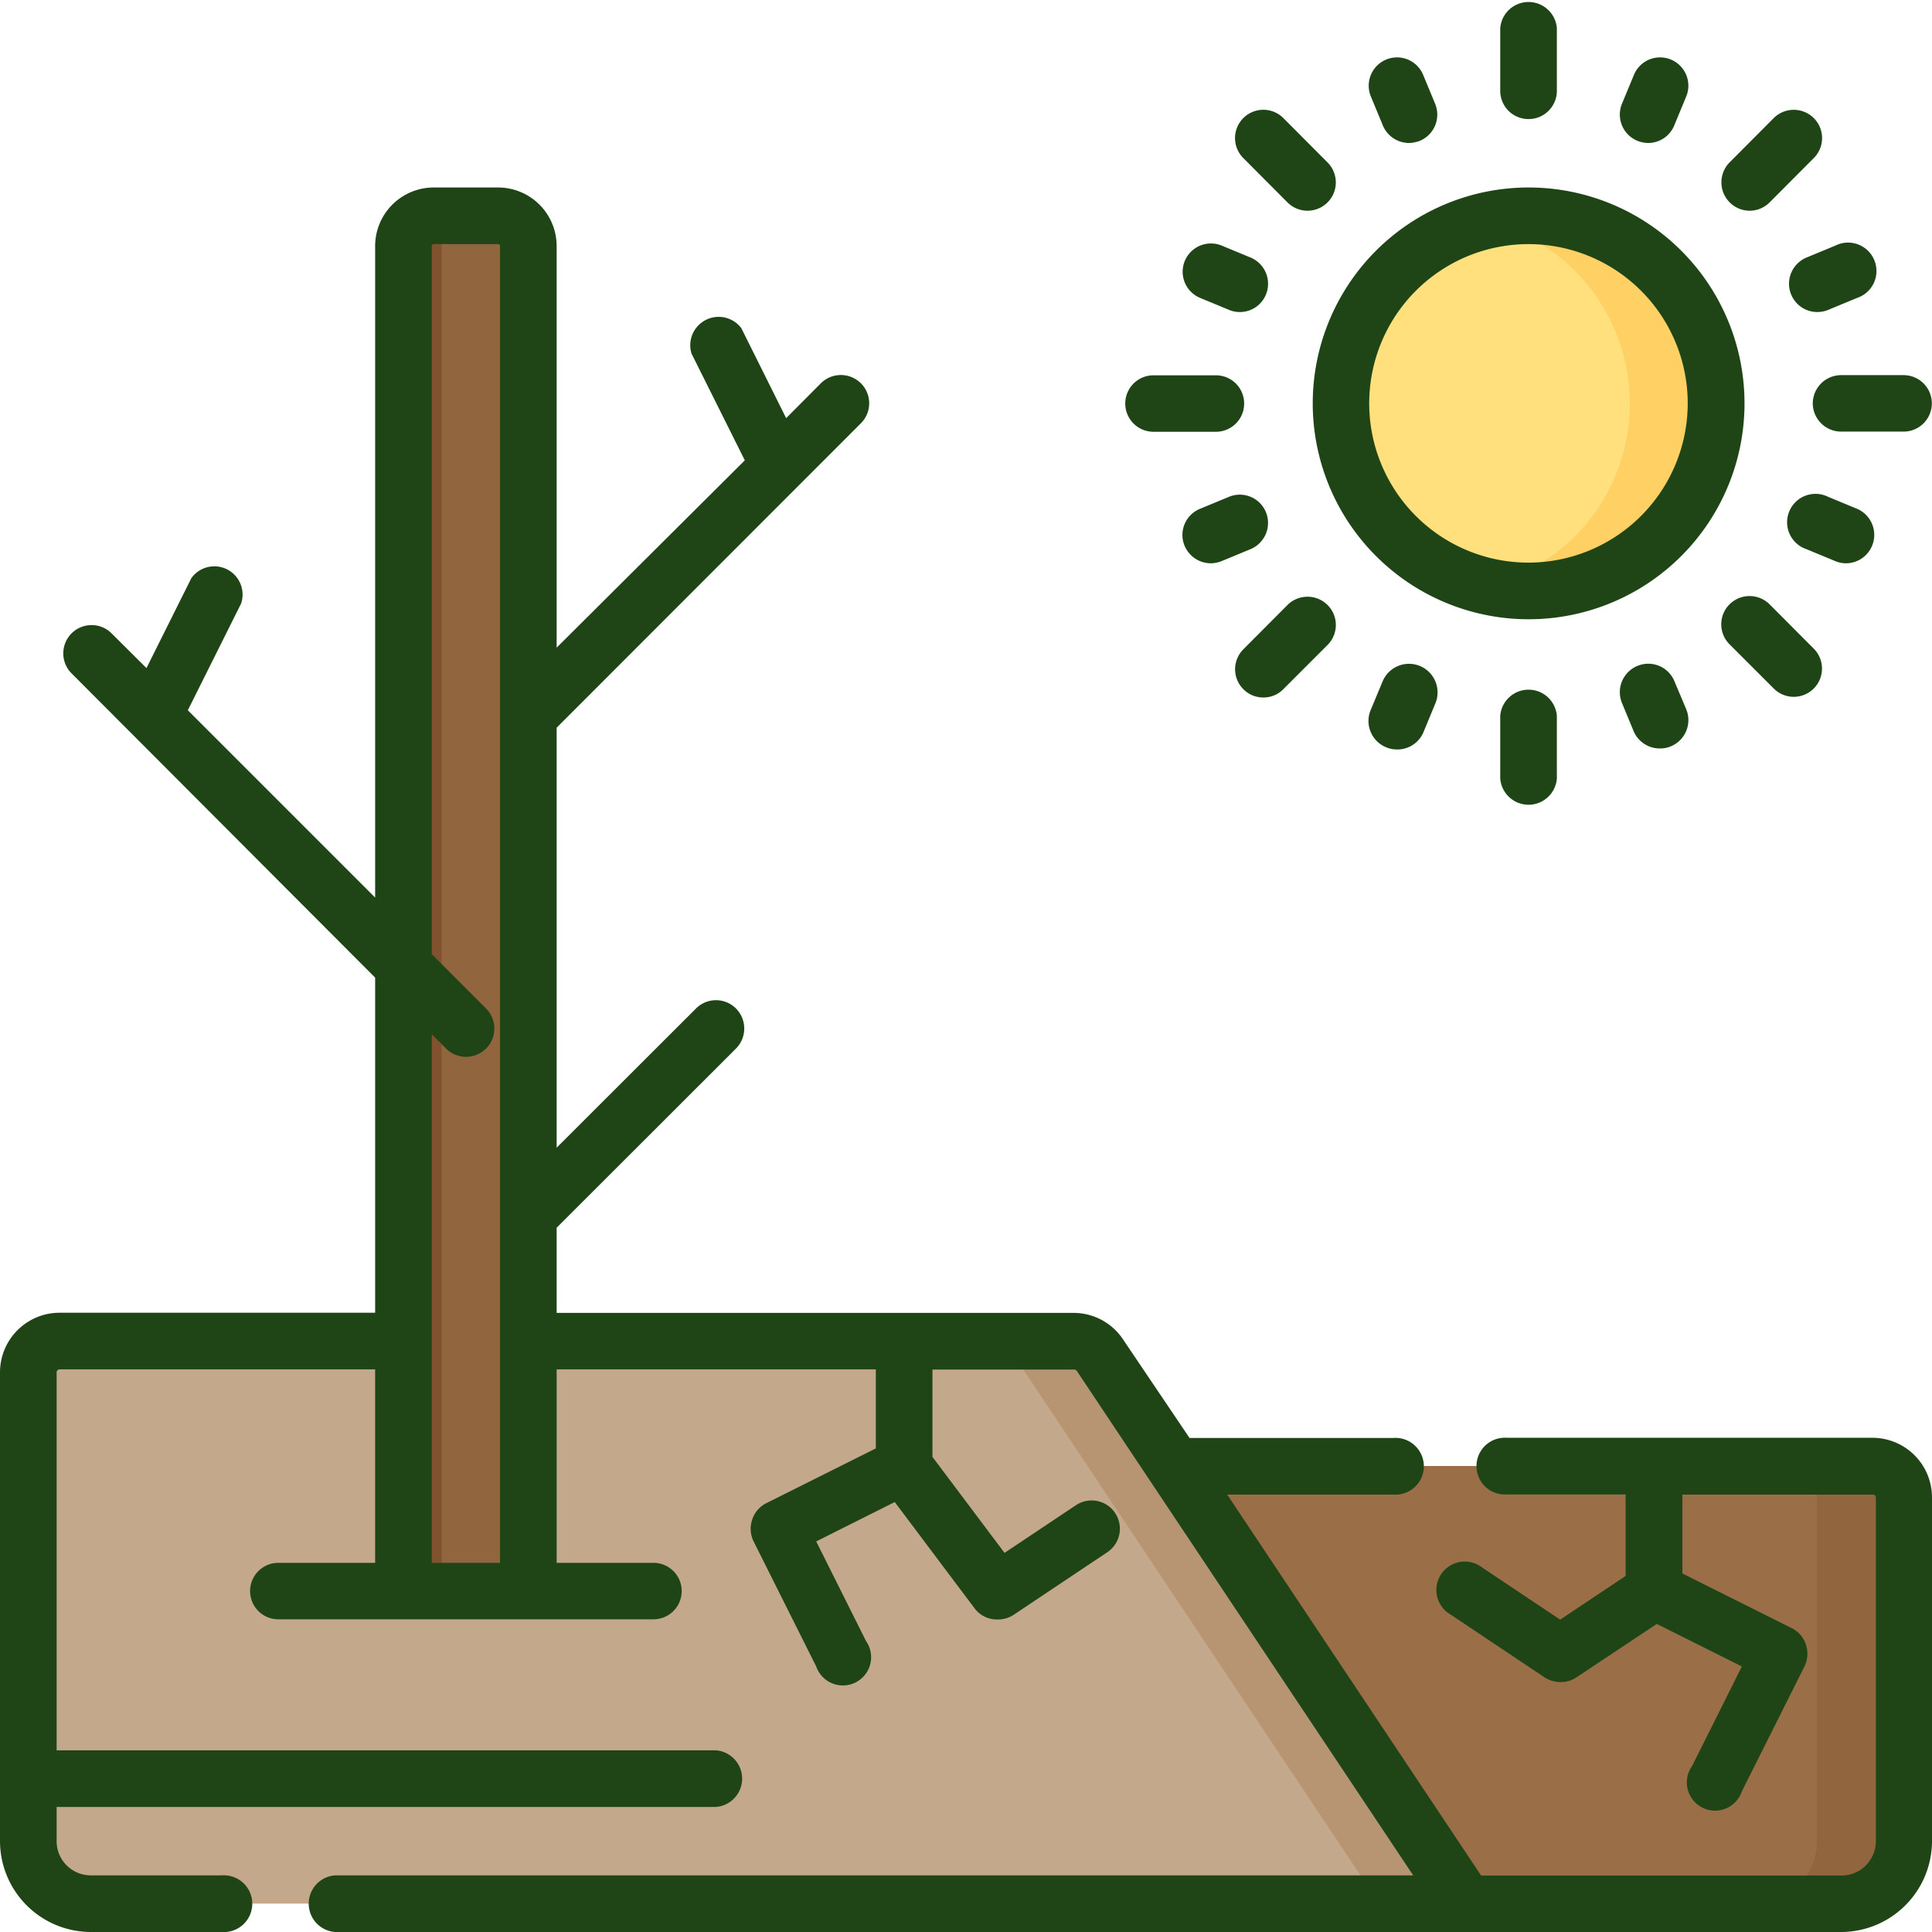 <svg xmlns="http://www.w3.org/2000/svg" viewBox="0 0 116.34 116.34"><defs><style>.cls-1{fill:#ffe07d;}.cls-2{fill:#ffd064;}.cls-3{fill:#9a6f48;}.cls-4{fill:#c4a88b;}.cls-5{fill:#b89572;}.cls-6{fill:#80522e;}.cls-7{fill:#91653e;}.cls-8{fill:#1f4516;}</style></defs><g id="Layer_2" data-name="Layer 2"><g id="Layer_1-2" data-name="Layer 1"><circle class="cls-1" cx="92.05" cy="24.29" r="11.29"/><path class="cls-2" d="M92.05,13a11.89,11.89,0,0,0-2.62.3,11.3,11.3,0,0,1,0,22,11.89,11.89,0,0,0,2.62.3,11.29,11.29,0,1,0,0-22.58Z"/><path class="cls-3" d="M110.87,114.63a3.76,3.76,0,0,0,3.76-3.76V90.16a1.88,1.88,0,0,0-1.88-1.88H69.58v26.35Z"/><path class="cls-4" d="M88.28,114.63l-22-33a1.87,1.87,0,0,0-1.56-.84H3.59A1.89,1.89,0,0,0,1.7,82.64v28.23a3.76,3.76,0,0,0,3.77,3.76Z"/><path class="cls-5" d="M66.25,81.59a1.87,1.87,0,0,0-1.56-.84H59.46a1.9,1.9,0,0,1,1.57.84l22,33h5.22Z"/><path class="cls-6" d="M31.82,95.81H24.29v-81A1.81,1.81,0,0,1,26.11,13H30a1.82,1.82,0,0,1,1.82,1.81v81Z"/><path class="cls-7" d="M112.75,88.28h-5.23a1.89,1.89,0,0,1,1.89,1.88v20.71a3.76,3.76,0,0,1-3.77,3.76h5.23a3.76,3.76,0,0,0,3.76-3.76V90.16A1.88,1.88,0,0,0,112.75,88.28Z"/><path class="cls-7" d="M30,13H26.11a1.85,1.85,0,0,0-.67.12,1.83,1.83,0,0,1,1.15,1.69v81h5.23v-81A1.82,1.82,0,0,0,30,13Z"/><path class="cls-8" d="M112.75,86.58h-22a1.71,1.71,0,1,0,0,3.41h7.14V94.9l-3.94,2.63-4.7-3.14a1.71,1.71,0,1,0-1.89,2.84L93,101a1.74,1.74,0,0,0,1,.29,1.68,1.68,0,0,0,.94-.29l4.83-3.21,5.12,2.56-3,6a1.7,1.7,0,1,0,3,1.52l3.77-7.52a1.75,1.75,0,0,0,.09-1.31,1.69,1.69,0,0,0-.86-1l-6.58-3.29V90h11.47a.18.18,0,0,1,.18.17v20.71a2.07,2.07,0,0,1-2.06,2.06H89.19L73.9,90h10a1.71,1.71,0,1,0,0-3.41H71.63l-4-5.93a3.57,3.57,0,0,0-3-1.6H33.52V73.93l10.8-10.79a1.71,1.71,0,0,0,0-2.41,1.7,1.7,0,0,0-2.41,0l-8.39,8.38V43.82L51.84,25.49a1.7,1.7,0,0,0,0-2.41,1.71,1.71,0,0,0-2.41,0l-2.09,2.1-2.7-5.42a1.71,1.71,0,0,0-3,1.53l3.21,6.43L33.52,39V14.81A3.53,3.53,0,0,0,30,11.29H26.11a3.53,3.53,0,0,0-3.52,3.52V54.05L11.31,42.77l3.21-6.43a1.7,1.7,0,0,0-3-1.52l-2.7,5.41-2.1-2.09a1.7,1.7,0,0,0-2.41,2.41L22.59,58.87V79.05h-19A3.59,3.59,0,0,0,0,82.64v28.23a5.48,5.48,0,0,0,5.47,5.47h7.88a1.71,1.71,0,1,0,0-3.41H5.47a2.06,2.06,0,0,1-2.06-2.06v-2.06h39.7a1.71,1.71,0,0,0,0-3.41H3.41V82.64a.18.18,0,0,1,.18-.18h19V94.11H16.76a1.7,1.7,0,1,0,0,3.4H39.35a1.7,1.7,0,0,0,0-3.4H33.52V82.46H52.74l0,4.76-6.6,3.3a1.7,1.7,0,0,0-.85,1,1.73,1.73,0,0,0,.09,1.3l3.77,7.53a1.7,1.7,0,1,0,3-1.53l-3-6,4.73-2.37,4.8,6.39a1.67,1.67,0,0,0,1.36.68,1.73,1.73,0,0,0,1-.28l5.64-3.77a1.7,1.7,0,1,0-1.89-2.83l-4.3,2.87-4.34-5.78,0-5.26h8.54a.19.19,0,0,1,.15.08l4.46,6.69h0l15.8,23.69H20.17a1.71,1.71,0,0,0,0,3.41h90.7a5.48,5.48,0,0,0,5.47-5.47V90.16a3.59,3.59,0,0,0-3.59-3.58ZM26,94.11V62.28l.86.86a1.7,1.7,0,1,0,2.41-2.41L26,57.46V14.81a.11.11,0,0,1,.12-.11H30a.11.11,0,0,1,.11.11v28.3h0V73.22h0V94.11Z"/><path class="cls-8" d="M92.05,11.29a13,13,0,1,0,13,13A13,13,0,0,0,92.05,11.29Zm0,22.59a9.59,9.59,0,1,1,9.58-9.59A9.6,9.6,0,0,1,92.05,33.88Z"/><path class="cls-8" d="M92.05,7.17a1.7,1.7,0,0,0,1.7-1.7V1.7a1.71,1.71,0,0,0-3.41,0V5.47A1.7,1.7,0,0,0,92.05,7.17Z"/><path class="cls-8" d="M77.53,12.19a1.7,1.7,0,0,0,2.41-2.41L77.28,7.11a1.7,1.7,0,1,0-2.41,2.41Z"/><path class="cls-8" d="M69.46,26h3.76a1.7,1.7,0,1,0,0-3.4H69.46a1.7,1.7,0,1,0,0,3.4Z"/><path class="cls-8" d="M76.08,42a1.66,1.66,0,0,0,1.2-.5l2.66-2.66a1.7,1.7,0,0,0,0-2.41,1.71,1.71,0,0,0-2.41,0l-2.66,2.67a1.7,1.7,0,0,0,0,2.4,1.67,1.67,0,0,0,1.21.5Z"/><path class="cls-8" d="M90.34,43.11v3.77a1.71,1.71,0,0,0,3.41,0V43.11a1.71,1.71,0,0,0-3.41,0Z"/><path class="cls-8" d="M106.81,41.46a1.7,1.7,0,1,0,2.41-2.4l-2.66-2.67a1.71,1.71,0,0,0-2.41,0,1.7,1.7,0,0,0,0,2.41Z"/><path class="cls-8" d="M109.16,24.29a1.71,1.71,0,0,0,1.71,1.7h3.76a1.7,1.7,0,1,0,0-3.4h-3.76a1.71,1.71,0,0,0-1.71,1.7Z"/><path class="cls-8" d="M105.35,12.69a1.71,1.71,0,0,0,1.21-.5l2.66-2.67a1.7,1.7,0,0,0,0-2.41,1.71,1.71,0,0,0-2.41,0l-2.66,2.67a1.71,1.71,0,0,0,1.2,2.91Z"/><path class="cls-8" d="M83.27,7.55a1.71,1.71,0,0,0,1.57,1.06,1.94,1.94,0,0,0,.66-.13,1.71,1.71,0,0,0,.92-2.23L85.7,4.51a1.7,1.7,0,0,0-3.15,1.3Z"/><path class="cls-8" d="M72.27,17.94l1.74.72a1.64,1.64,0,0,0,.65.13,1.69,1.69,0,0,0,1.57-1.05,1.71,1.71,0,0,0-.92-2.23l-1.74-.72a1.7,1.7,0,1,0-1.3,3.15Z"/><path class="cls-8" d="M76.23,30.84A1.7,1.7,0,0,0,74,29.92l-1.74.72a1.7,1.7,0,0,0-.93,2.22,1.72,1.72,0,0,0,1.58,1.06,1.84,1.84,0,0,0,.65-.13l1.74-.72A1.71,1.71,0,0,0,76.23,30.84Z"/><path class="cls-8" d="M83.27,41l-.72,1.73A1.71,1.71,0,0,0,83.47,45a1.64,1.64,0,0,0,.65.13,1.7,1.7,0,0,0,1.58-1l.72-1.74A1.7,1.7,0,1,0,83.27,41Z"/><path class="cls-8" d="M98.6,40.1a1.71,1.71,0,0,0-.93,2.23l.72,1.74a1.71,1.71,0,0,0,1.58,1,1.64,1.64,0,0,0,.65-.13,1.71,1.71,0,0,0,.92-2.23L100.82,41A1.7,1.7,0,0,0,98.6,40.1Z"/><path class="cls-8" d="M111.17,33.92a1.71,1.71,0,0,0,.66-3.28l-1.74-.72a1.71,1.71,0,1,0-1.31,3.15l1.74.72A1.68,1.68,0,0,0,111.17,33.92Z"/><path class="cls-8" d="M107.86,17.74a1.7,1.7,0,0,0,1.57,1.05,1.72,1.72,0,0,0,.66-.13l1.74-.72a1.71,1.71,0,1,0-1.31-3.15l-1.74.72a1.71,1.71,0,0,0-.92,2.23Z"/><path class="cls-8" d="M98.6,8.48a1.84,1.84,0,0,0,.65.13,1.7,1.7,0,0,0,1.57-1.06l.72-1.74a1.7,1.7,0,0,0-3.15-1.3l-.72,1.74A1.71,1.71,0,0,0,98.6,8.48Z"/></g></g></svg>